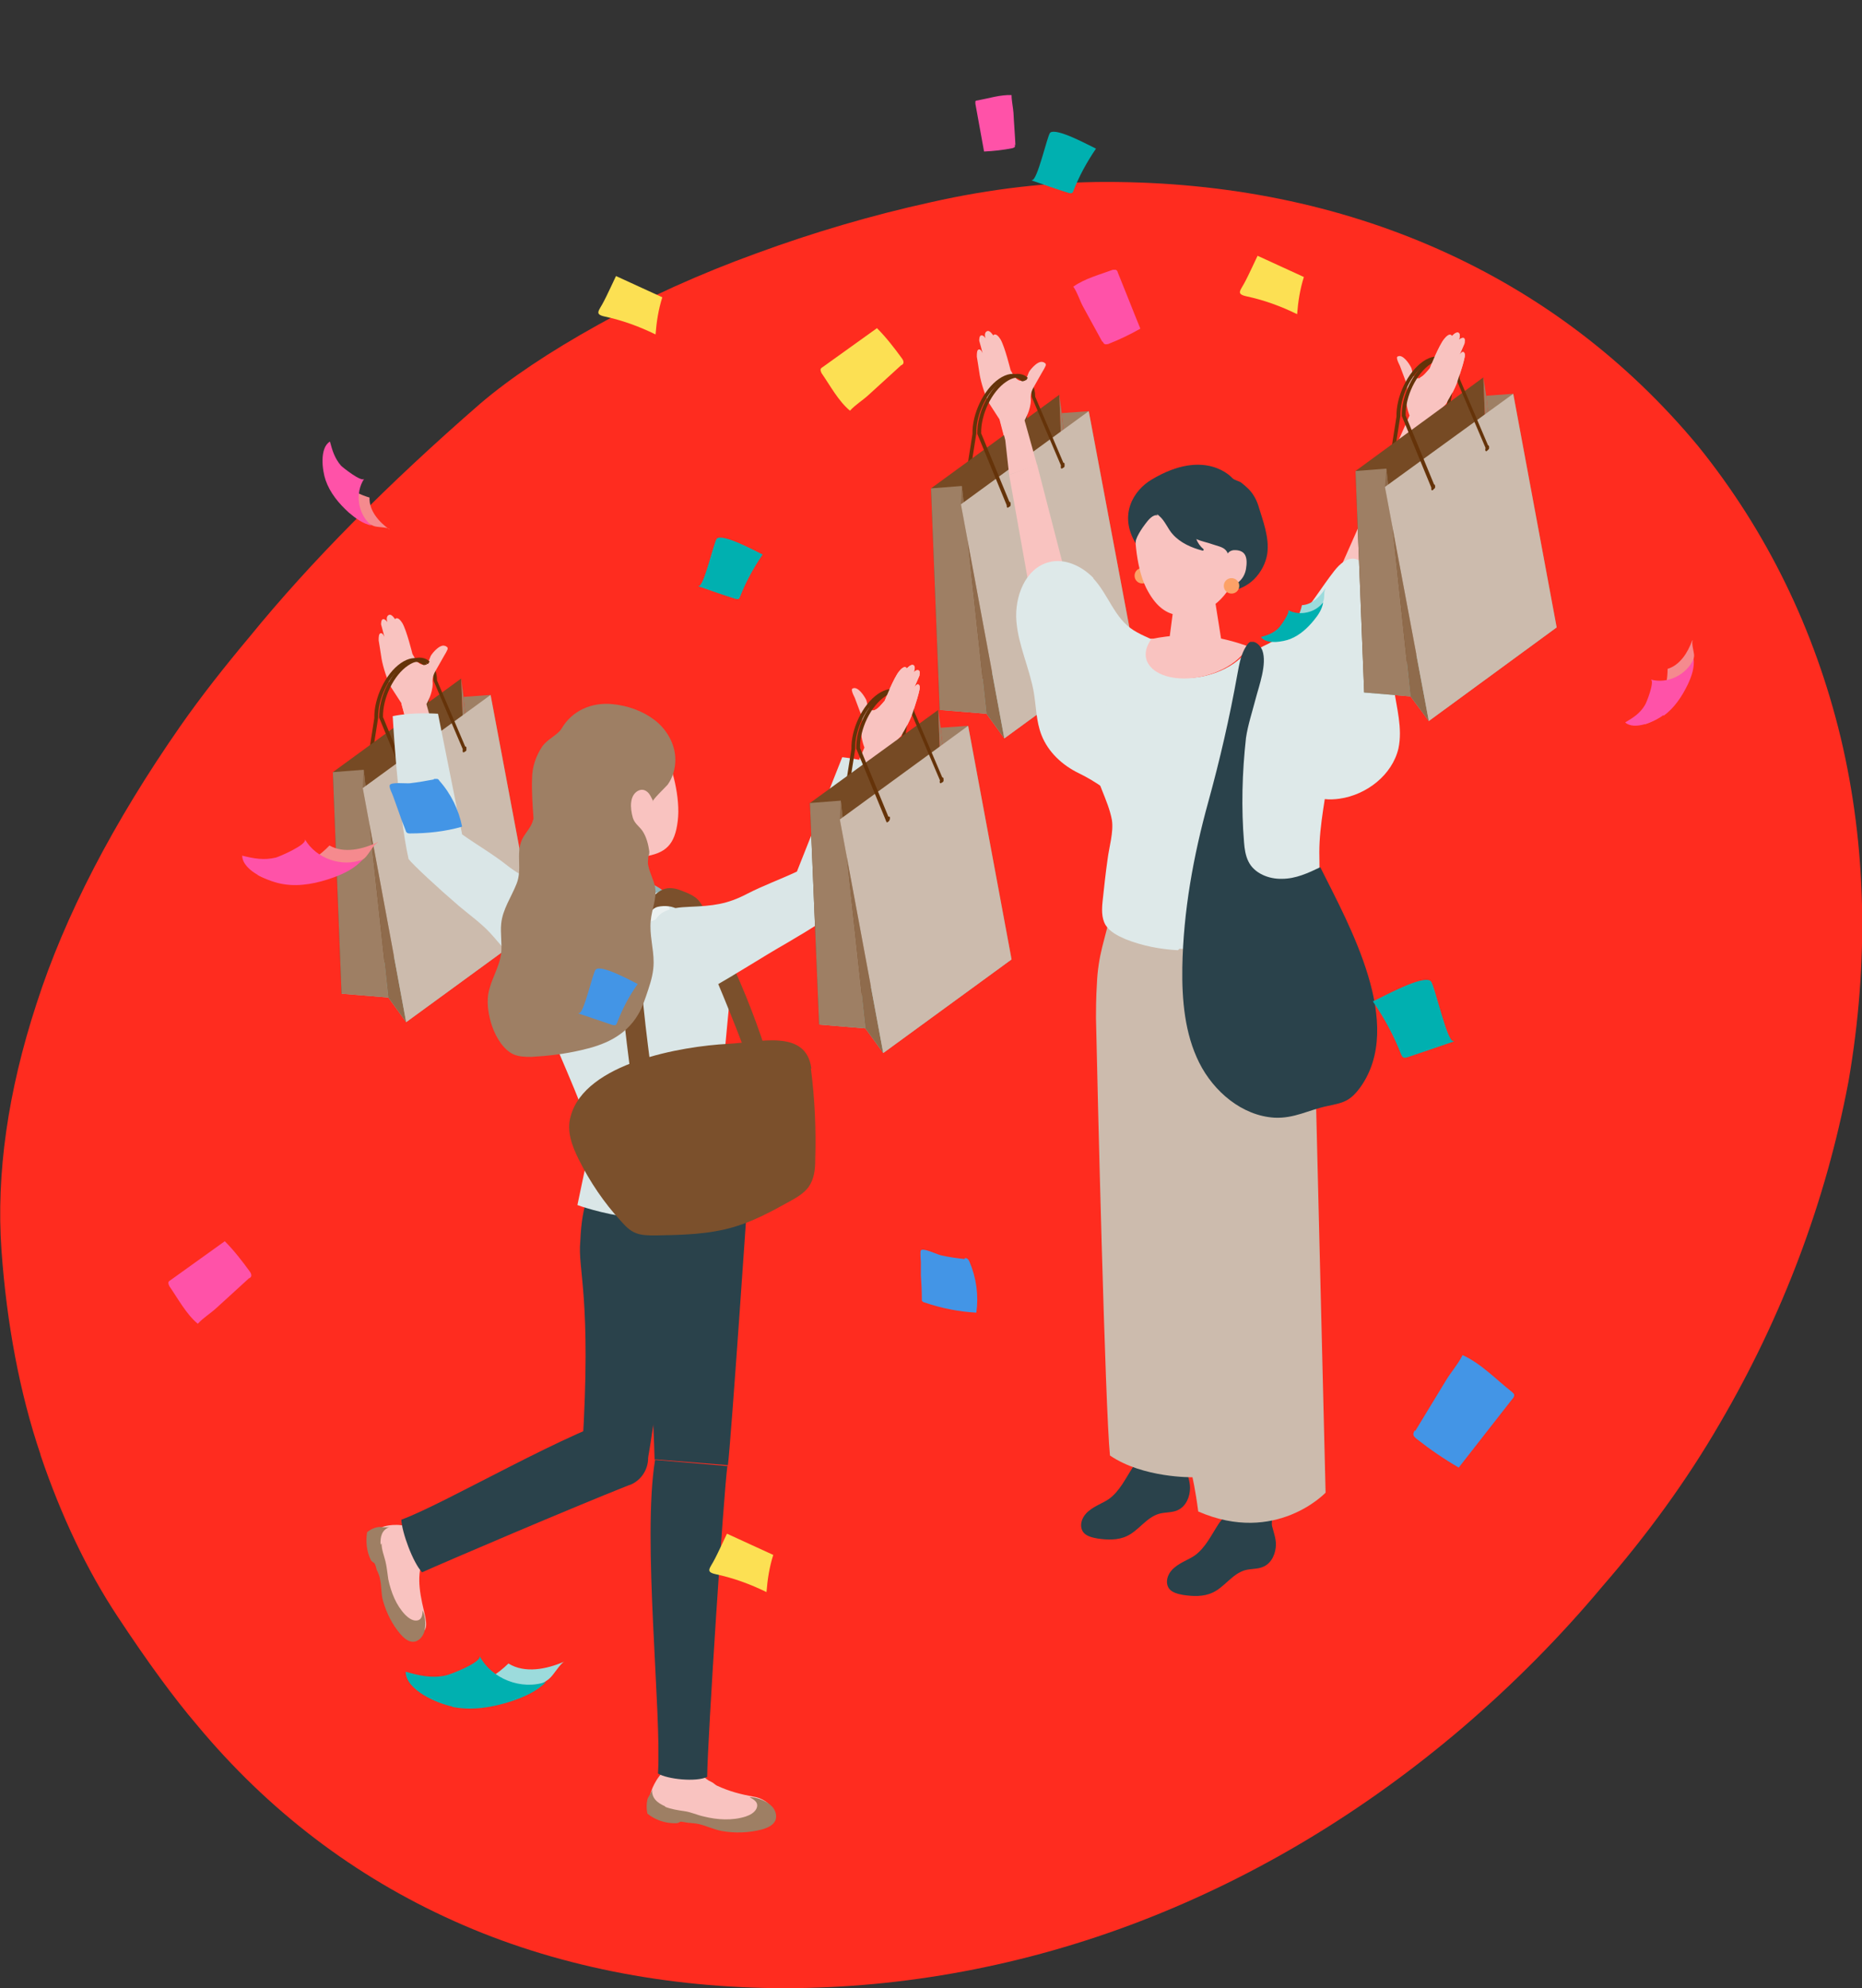 <?xml version="1.0" encoding="UTF-8"?>
<svg id="_レイヤー_1" data-name="レイヤー 1" xmlns="http://www.w3.org/2000/svg" viewBox="0 0 386 412">
  <rect x="0" y="0" width="386" height="412" fill="#333333" stroke="none"/>
  <defs>
    <style>
      .cls-1 {
        fill: none;
      }

      .cls-1, .cls-2, .cls-3, .cls-4, .cls-5, .cls-6, .cls-7, .cls-8, .cls-9, .cls-10, .cls-11, .cls-12, .cls-13, .cls-14, .cls-15, .cls-16, .cls-17, .cls-18, .cls-19, .cls-20, .cls-21, .cls-22, .cls-23 {
        stroke-width: 0px;
      }

      .cls-2 {
        fill: #f58a8e;
      }

      .cls-3 {
        fill: #f9c3c0;
      }

      .cls-4 {
        fill: #764a24;
      }

      .cls-5 {
        fill: #7b502c;
      }

      .cls-6 {
        fill: #653309;
      }

      .cls-7 {
        fill: #2a424b;
      }

      .cls-8 {
        fill: #4395e6;
      }

      .cls-9 {
        fill: #167769;
      }

      .cls-10 {
        fill: #ccbbad;
      }

      .cls-11 {
        fill: #dae6e7;
      }

      .cls-12 {
        fill: #dee9e9;
      }

      .cls-13 {
        fill: #9cdbdc;
      }

      .cls-14 {
        fill: #9e7f64;
      }

      .cls-15 {
        fill: #8cbcb5;
      }

      .cls-16 {
        fill: #8f6b4c;
      }

      .cls-17 {
        fill: #fce053;
      }

      .cls-18 {
        fill: #91b1b3;
      }

      .cls-19 {
        fill: #ff2c1f;
      }

      .cls-20 {
        fill: #fca167;
      }

      .cls-21 {
        fill: #ebf1f1;
      }

      .cls-22 {
        fill: #ff52a8;
      }

      .cls-23 {
        fill: #00b0b0;
      }
    </style>
  </defs>
  <rect class="cls-1" width="386" height="412"/>
  <path class="cls-19" d="m8.4,301.5c4.3,12.7,9.7,24,16,33.5,6.2,9.4,11.7,16.9,16.4,22.4,14.7,17.7,32.6,31.4,53.4,40.7,41.2,18.5,94.2,18.5,142.2,0,23.9-9.2,46.4-22.7,66.9-40.2,10.6-9.1,20.2-18.8,28.9-29.2,9.2-10.6,17.4-21.8,24.3-33.7,13-22.2,22-46,26.7-70.9,4.3-24.9,3.7-48.9-1.6-71.2-5.4-22.4-15.3-42.8-29.6-60.5-14.7-17.7-32.8-31.4-53.7-40.7-20.9-9.3-44.1-14-69-14-11.7,0-23.9,1.4-36.3,4.2-12.3,2.7-24.5,6.3-36.2,10.6-11.6,4.2-22.7,9.2-32.8,14.8-10.1,5.6-18.3,11.1-24.4,16.3h0c-19.1,16.6-35.2,32.8-47.9,48.4-5.2,6.2-10,12.3-14.2,18.3-14.1,20.2-24.1,39.6-29.9,57.6C1.6,226.2-.8,243.3.3,259c1.1,15.4,3.8,29.7,8.1,42.4Z"/>
  <g>
    <g>
      <path class="cls-3" d="m208.3,91.1l-1.1-4.2-2.2-3.4c-.8-1.6-1.6-4.1-1.9-5.8-.3-1.9-.5-3.3-.6-3.8,0-.7,0-1.5.5-1.5.4,0,.7.8.7.8,0,0-.6-2.3-.7-2.6,0-.3,0-1,.4-1.1.5-.1.9.6.9.6-.3-.9,0-1.4.4-1.5.5-.2,1.2.9,1.2.9,0,0,.5-.8,1.5.8.9,1.5,2.1,6.4,2.1,6.4.5.9,1,1.8,1.7,2.1.4.2,1,.1,1.4-.2.2-.2.6-1.2.7-1.5.4-.7,2.2-2.8,3.2-1.9,0,0,.1.1.1.2,0,0,0,.2,0,.2-.2.5-.5,1-.8,1.5-.6,1-1.1,2-1.7,3,0,0,0,0,0,0-.5.8-.7,1.7-.6,2.6,0,2.2-1.3,4.3-1.3,4.3l2.6,9.3-6.6.9v-6.1Z"/>
      <g>
        <g>
          <path class="cls-6" d="m200.4,101c.2,0,.3-.2.3-.4l1.7-10.8c-.1-3.9,2.2-8.7,5.2-10.7,1.3-.9,2.6-1.1,3.5-.6,1.1.5,1.7,1.9,1.8,3.8,0,0,0,0,0,0l-1.7,10.3c0,.2.2.3.4.3.2,0,.3-.2.3-.4l1.7-10.3c0-2.1-.9-3.7-2.2-4.4-1.2-.6-2.7-.4-4.3.7-3.2,2.2-5.6,7.3-5.5,11.4,0,0,0,0,0,0l-1.7,10.8c0,.2.2.3.4.3Z"/>
          <path class="cls-9" d="m211.5,92.1c-.2.1-.4.5-.4.8,0,.3.2.4.4.2.2-.1.4-.5.4-.8,0-.3-.2-.4-.4-.2Z"/>
          <path class="cls-9" d="m200.3,100.2c-.2.1-.4.5-.4.8,0,.3.2.4.4.2.2-.1.4-.5.4-.8,0-.3-.2-.4-.4-.2Z"/>
        </g>
        <polygon class="cls-15" points="234.8 133.6 208.2 153 204.5 147.9 225.1 132.8 234.8 133.6"/>
        <polygon class="cls-15" points="225.1 132.8 204.5 147.9 194.8 147.1 221.4 127.7 225.1 132.8"/>
        <polygon class="cls-4" points="193 101.2 219.6 81.8 221.4 127.7 194.8 147.1 193 101.2"/>
        <polygon class="cls-14" points="199.4 100.7 193 101.2 194.8 147.1 204.5 147.9 199.4 100.7"/>
        <polygon class="cls-16" points="199.2 104.5 199.4 100.7 204.5 147.9 208.2 153 199.2 104.5"/>
        <polygon class="cls-14" points="220.1 85.6 219.6 81.8 221.4 127.7 225.1 132.8 220.1 85.6"/>
        <polygon class="cls-14" points="225.7 85.2 220.1 85.6 225.1 132.8 234.8 133.6 225.7 85.2"/>
        <polygon class="cls-10" points="199.2 104.5 225.7 85.2 234.8 133.6 208.2 153 199.2 104.5"/>
        <g>
          <path class="cls-6" d="m209.2,105c.2,0,.3-.2.3-.4l-6.1-14.8c-.1-3.9,2.2-8.7,5.2-10.7,1.3-.9,2.6-1.1,3.5-.6,1.1.5,1.7,1.9,1.8,3.8,0,0,0,0,0,0l6.1,14.3c0,.2.2.3.4.3.2,0,.3-.2.3-.4l-6.1-14.3c0-2.1-.9-3.7-2.2-4.4-1.2-.6-2.7-.4-4.3.7-3.2,2.2-5.6,7.3-5.5,11.4,0,0,0,0,0,0l6.1,14.8c0,.2.2.3.4.3Z"/>
          <path class="cls-6" d="m220.3,96c-.2.1-.4.5-.4.8,0,.3.2.4.4.2.2-.1.4-.5.4-.8,0-.3-.2-.4-.4-.2Z"/>
          <path class="cls-6" d="m209.1,104.1c-.2.1-.4.5-.4.8,0,.3.2.4.4.2.2-.1.4-.5.4-.8,0-.3-.2-.4-.4-.2Z"/>
        </g>
      </g>
      <path class="cls-3" d="m211.4,78.9c.4.2,1,.1,1.4-.2.2-.2.6-1.2.7-1.5.4-.7,2.2-2.8,3.2-1.9,0,0,.1.1.1.2,0,0,0,.2,0,.2-.2.5-.5,1-.8,1.5-.6,1-1.1,2-1.7,3,0,0,0,0,0,0-.5.8-.7,1.7-.6,2.6,0,2.2-1.3,4.3-1.3,4.3l2.6,9.3-5.8,2-.8-7.2-1.1-4.2,4.2-8.1Z"/>
      <g>
        <g>
          <polygon class="cls-3" points="215 96.3 225.6 137.3 216.7 140.4 209.2 98.4 215 96.3"/>
          <path class="cls-12" d="m226.7,119.8c-2.4-2.5-6-4.2-9.3-3.3-4.9,1.3-7.1,7.2-6.7,12.2.4,5,2.7,9.7,3.6,14.7.5,3,.5,6.1,1.6,8.9,1.4,3.6,4.4,6.3,7.7,7.9,3.7,1.8,7,4.2,10,7.1,4.6-9.6,7.7-19.9,9.4-30.4.1-.8.2-1.6-.2-2.2-.3-.5-.9-.8-1.5-1.1-2.1-1-4.4-1.8-6.3-3-4-2.5-5.2-7.4-8.4-10.8Z"/>
          <path class="cls-20" d="m235.2,119.3c0,.9.7,1.6,1.6,1.6s1.6-.7,1.6-1.6-.7-1.6-1.6-1.6-1.6.7-1.6,1.6Z"/>
          <path class="cls-3" d="m229.3,197.6s3.1,48.3,3.9,53c.8,4.8,4.4,46.8,4.5,53.5,1.6,1.3,4.7,1.6,6.5.2-.7-14.2,5.1-41.1,2.5-54.5.3-4,2.3-24.8,1.9-32.6-.1-9.1-6.1-16.2-6.1-16.2l-6.9-6.3-6.3,2.9Z"/>
          <path class="cls-3" d="m243.8,303.2l.2.8c.4,1.5,1.4,2.9,1.3,4.5,0,1.9-1,3-2.6,3.6,0,0-2.4.2-3.1.5-1.3.6-4.6,3.2-4.6,3.2-1.6,1.3-4.5,1.9-6.4,1.4-1.8-.5-2-.6-2.7-1.9-.9-1.6,1.9-2.8,3.3-3.5,1.3-.7,5.2-3.7,5.2-3.7.8-.8,1.5-1.7,2.1-2.8l1.2-2.3,6,.2Z"/>
          <path class="cls-7" d="m243.5,302.1c0,.2,0,.3-.2.4-.3.3-1.1.4-1.5.4-1,.2-2,.1-3-.2-.5-.2-1.1-.4-1.6-.4-1,0-1.8.9-2.4,1.8-1.5,2.3-2.7,4.9-4.9,6.5-1.3.9-2.9,1.4-4.2,2.5-1.3,1-2.1,2.9-1.2,4.3.6.9,1.9,1.2,3,1.4,2,.3,4.2.4,6.1-.5,2.4-1.1,4-3.8,6.6-4.6,1.3-.4,2.8-.2,4-.8,1.7-.8,2.5-2.8,2.5-4.6,0-1.3-.5-2.6-.8-3.8-.1-.5,0-.9,0-1.4,0-.6-.6-1-1-1.4-.2-.2-.5-.4-.7-.3-.2,0-.4.2-.5.4,0,.1-.1.2-.1.4Z"/>
          <path class="cls-3" d="m244.4,200.8s4.4,50,5.3,55.3c.9,5.3,5.1,51.3,5.4,58.7,2.1,1,4.7,1.2,6.5,0-.9-11.3,4.6-45,1.7-60,.7-12.6,6.1-55.7,6.1-55.7l-9-5-15.9,6.5Z"/>
          <path class="cls-3" d="m261.4,313.8l.3.7c.6,1.4,1.8,2.7,1.9,4.2.1,1.9-.4,3.6-2,4-.7.2-2.3,0-3,.2-1.5.6-4.8,4.1-4.8,4.1-1.5,1.4-3.9,2.3-6,2.1-1.9-.2-2.7-.4-3.6-1.6-1.1-1.5,1.7-2.9,3.1-3.7,1.3-.8,4.9-4.2,4.9-4.2.8-.9,1.4-1.9,1.8-3l1-2.3,6.4-.5Z"/>
          <path class="cls-7" d="m261.3,313.8c0,.2,0,.3-.2.4-.3.3-1.1.4-1.5.4-1,.2-2,.1-3-.2-.5-.2-1.1-.4-1.6-.4-1,0-1.8.9-2.4,1.8-1.5,2.3-2.7,4.9-4.9,6.5-1.3.9-2.9,1.4-4.2,2.5-1.3,1-2.1,2.9-1.2,4.3.6.9,1.9,1.2,3,1.4,2,.3,4.2.4,6.1-.5,2.4-1.1,4-3.8,6.6-4.6,1.3-.4,2.8-.2,4-.8,1.7-.8,2.5-2.8,2.5-4.6,0-1.3-.5-2.6-.8-3.8-.1-.5,0-.9,0-1.4,0-.6-.6-1-1-1.4-.2-.2-.5-.4-.7-.3-.2,0-.4.2-.5.4,0,.1-.1.2-.1.4Z"/>
          <path class="cls-10" d="m261.4,189c2.2,0,4.1,1.2,5.2,3.1h0c3.7,6.7,5.7,12.1,5.8,19.5l2.4,97.7s-10.3,10.9-26.4,3.9c-.6-4.6-1.2-7.1-1.2-7.1,0,0-10.2.2-17.1-4.5-1-9.8-2.6-76.5-2.9-90.7,0-.9,0-4.3.2-7.2.1-2.5.5-5.1,1.1-7.5l1.4-5.4c.4-1.5,1.8-2.6,3.4-2.6l28.1.7Z"/>
          <path class="cls-3" d="m247.8,122.4c2.7,0,4.1,1.5,4.2,2.8l1.4,8.8c-.1,1.5-2.7,2.8-5.8,2.8-3.1,0-5.5-1.2-5.4-2.7l1.2-9.2c0-1.3,1.6-2.4,4.3-2.5Z"/>
          <path class="cls-3" d="m247,99.1c8.1-.6,10.9,5.3,11.5,12.8-1.6,8.8-5.3,13.1-8.5,14.4-3.9,1.5-8.7,2.9-12.4-4.5-2.2-4.4-2.7-12.3-2-15.4.7-2.7,3.3-6.7,11.4-7.3Z"/>
          <path class="cls-7" d="m239.8,106.6c.2,0,.3.1.5.3,1.2,1,1.8,2.7,2.8,3.8,1.6,1.8,3.9,2.8,6.2,3.4.2,0,.3-.2.2-.3-.7-.6-1.2-1.3-1.5-2.1,1.1.5,2.3.7,3.4,1.1.8.3,2.1.5,2.7,1.2.6.6.8,2,1,2.8.2,1,.3,2,.2,3,0,.3-.3,2.6-.6,2.7,2-.2,3.9-1.1,5.3-2.5,1.4-1.4,2.4-3.3,2.7-5.2.5-3.4-.9-6.9-1.9-10.2-.4-1.2-1.1-2.4-2-3.3-.5-.5-1-.9-1.5-1.3-.4-.3-1.4-.5-1.8-.9,0,0-5.5-6.5-16.8.3-3.7,2.2-6.9,7.3-3.2,13.3-.5-.8,1.5-3.6,1.9-4.1.6-.8,1.6-2.1,2.6-1.8Z"/>
          <path class="cls-3" d="m253.9,116.6s0-2.8,2.3-2.6c2,.1,2.5,1.5,2.1,3.9-.4,2.3-2.2,3.5-3.6,3.5-1.4,0-.9-4.8-.9-4.8Z"/>
          <path class="cls-12" d="m244.2,196.9c-3.7-.2-7.4-.9-10.9-2.3-1.6-.7-3.2-1.5-4.1-2.9-.9-1.5-.8-3.4-.6-5.2.3-2.8.6-5.6,1-8.4.3-2.5,1.3-5.7.9-8.2-.8-4.3-3.4-8-3.8-12.4-.2-2.3,2.6-10.8,2.6-10.8,0-2.7,0-11.5,2.3-12.3,2.7-.9,5.1-1.6,7.4-2.1-.3.5-.6.9-.8,1.4-1.6,3.8,1.8,6.8,7.6,6.8s11.6-3,13.3-6.7c2,.7,3.9,1.4,5.9,2.1,3.7,1.3,6.4,2.6,8.3,6,5.8,10.8.2,23.2.2,34.7,0,2.4.2,4.8-.3,7.1-.4,2.2-1.5,3.5-2.9,5.1-.8,1-1.3,2.4-2.4,3.3-2.3,2-6.1,2.5-9,3.1-4.7,1-9.6,1.7-14.4,1.4Z"/>
          <path class="cls-3" d="m245.5,140.6c-5.8,0-9.2-3.1-7.6-6.8.2-.5.5-1,.8-1.4,8.6-1.7,14.5-.4,20,1.5-1.7,3.7-7.6,6.7-13.3,6.7Z"/>
          <path class="cls-20" d="m253.7,121.4c0,.9.7,1.6,1.6,1.6s1.6-.7,1.6-1.6-.7-1.6-1.6-1.6-1.6.7-1.6,1.6Z"/>
          <polygon class="cls-3" points="288.8 93 275.6 122.8 283.5 130.4 293.2 96.5 294.2 92.8 288.8 93"/>
          <path class="cls-12" d="m269.4,128c2.6-3,4.7-6.5,7.2-9.7,1.1-1.4,2.6-2.8,4.3-2.5.8.2,1.5.7,2.1,1.3,3.1,3.1,4.5,7.6,5,12,.5,4.4.3,8.8.9,13.2.6,4.3,1.9,8.6,1,12.8-1.3,5.5-6.6,9.6-12.2,10.4-2.1.3-4.3.2-6.1-.9-2.2-1.4-3.2-3.9-4-6.3-2.4-6.6-4.8-13.2-7.2-19.8-1.2-3.4-.4-3.7,2.5-5.1,2.3-1.2,5.1-3.1,6.5-5.3Z"/>
          <path class="cls-7" d="m257.9,174.6c.1,1.3.3,2.7.9,3.9,1.2,2.5,4.3,3.7,7,3.6,2.8,0,5.4-1.2,7.9-2.4,6.1,12.2,17.6,32.6,8.3,45.6-2.2,3-3.6,3.2-6.9,3.9-3.8.8-6.8,2.6-10.9,2.4-6.7-.4-12.6-5.4-15.6-11.4-3-6-3.6-13-3.5-19.7.2-11.7,2.3-23.2,5.4-34.4,2.4-8.7,4.4-17.4,6-26.3.4-2.1.7-4.2,1.9-6,.2-.3.5-.7.8-.8.2,0,.4,0,.7,0,.8.2,1.5,1,1.8,1.8,1,2.8-.7,7.3-1.4,10-.7,2.7-1.6,5.4-2,8.1-.8,7.2-1,14.5-.4,21.7Z"/>
        </g>
        <path class="cls-3" d="m295.3,90.8l1.7-4,2.7-3c1-1.5,2.2-3.8,2.7-5.5.6-1.8,1-3.2,1.1-3.7.2-.7.3-1.5-.2-1.6-.4,0-.8.7-.8.7,0,0,1-2.2,1.1-2.5,0-.3.2-1-.2-1.1s-1,.4-1,.4c.4-.9.2-1.4-.1-1.5-.5-.2-1.3.7-1.3.7,0,0-.4-.9-1.6.6-1.1,1.3-3,6.1-3,6.1-.7.8-1.3,1.6-2,1.9-.5.2-1,0-1.3-.4-.2-.2-.4-1.3-.5-1.6-.3-.7-1.8-3.1-2.9-2.4,0,0-.1,0-.1.2,0,0,0,.2,0,.2.1.5.4,1.1.6,1.5.4,1.1.8,2.1,1.2,3.2,0,0,0,0,0,0,.4.8.4,1.7.2,2.6-.4,2.1.6,4.5.6,4.5l-3.9,8.8,6.4,1.8.9-6Z"/>
        <g>
          <g>
            <path class="cls-6" d="m288.3,97.4c.2,0,.3-.2.3-.4l1.7-10.8c-.1-3.9,2.2-8.7,5.2-10.7,1.3-.9,2.6-1.1,3.5-.6,1.1.5,1.7,1.9,1.8,3.8,0,0,0,0,0,0l-1.7,10.3c0,.2.2.3.4.3s.3-.2.3-.4l1.7-10.3c0-2.1-.9-3.7-2.2-4.4-1.2-.6-2.7-.4-4.3.7-3.2,2.2-5.6,7.3-5.5,11.4,0,0,0,0,0,0l-1.7,10.8c0,.2.2.3.4.3Z"/>
            <path class="cls-9" d="m299.5,88.5c-.2.1-.4.5-.4.8,0,.3.2.4.4.2s.4-.5.4-.8c0-.3-.2-.4-.4-.2Z"/>
            <path class="cls-9" d="m288.3,96.6c-.2.1-.4.5-.4.8,0,.3.2.4.4.2s.4-.5.4-.8c0-.3-.2-.4-.4-.2Z"/>
          </g>
          <polygon class="cls-15" points="322.7 130 296.2 149.4 292.4 144.3 313.1 129.2 322.7 130"/>
          <polygon class="cls-15" points="313.1 129.2 292.4 144.3 282.8 143.5 309.4 124.1 313.1 129.2"/>
          <polygon class="cls-4" points="281 97.6 307.5 78.2 309.4 124.1 282.8 143.5 281 97.6"/>
          <polygon class="cls-14" points="287.4 97.1 281 97.6 282.8 143.5 292.4 144.3 287.4 97.1"/>
          <polygon class="cls-16" points="287.1 100.9 287.4 97.1 292.4 144.3 296.2 149.4 287.1 100.9"/>
          <polygon class="cls-14" points="308.1 82 307.5 78.2 309.4 124.1 313.1 129.2 308.1 82"/>
          <polygon class="cls-14" points="313.7 81.6 308.1 82 313.1 129.2 322.7 130 313.7 81.6"/>
          <polygon class="cls-10" points="287.1 100.9 313.7 81.6 322.7 130 296.2 149.4 287.1 100.9"/>
          <g>
            <path class="cls-6" d="m297.2,101.3c.2,0,.3-.2.3-.4l-6.1-14.8c-.1-3.9,2.2-8.7,5.2-10.7,1.3-.9,2.6-1.1,3.5-.6,1.1.5,1.7,1.9,1.8,3.8,0,0,0,0,0,0l6.1,14.3c0,.2.2.3.4.3s.3-.2.3-.4l-6.1-14.3c0-2.1-.9-3.7-2.2-4.4-1.2-.6-2.7-.4-4.3.7-3.2,2.2-5.6,7.3-5.5,11.4,0,0,0,0,0,0l6.1,14.8c0,.2.2.3.4.3Z"/>
            <path class="cls-6" d="m308.3,92.4c-.2.1-.4.5-.4.8,0,.3.2.4.4.2s.4-.5.4-.8c0-.3-.2-.4-.4-.2Z"/>
            <path class="cls-6" d="m297.1,100.5c-.2.1-.4.5-.4.8,0,.3.2.4.4.2s.4-.5.4-.8c0-.3-.2-.4-.4-.2Z"/>
          </g>
        </g>
        <path class="cls-3" d="m296.5,85.3l3.2-1.6c1-1.5,2.2-3.8,2.7-5.5.6-1.8,1-3.2,1.1-3.7.2-.7.3-1.5-.2-1.6-.4,0-.8.7-.8.7,0,0,1-2.2,1.1-2.5,0-.3.2-1-.2-1.1s-1,.4-1,.4c.4-.9.2-1.4-.1-1.5-.5-.2-1.3.7-1.3.7,0,0-.4-.9-1.6.6-1.1,1.3-3,6.1-3,6.1-.7.8-1.3,1.6-2,1.9l2.5,7.2Z"/>
      </g>
    </g>
    <g>
      <path class="cls-3" d="m84.3,149.9l-1.1-4.2-2.2-3.4c-.8-1.6-1.6-4.1-1.9-5.8-.3-1.9-.5-3.3-.6-3.8,0-.7,0-1.5.5-1.5.4,0,.7.8.7.8,0,0-.6-2.3-.7-2.6,0-.3,0-1,.4-1.1s.9.6.9.6c-.3-.9,0-1.4.4-1.5.5-.2,1.2.9,1.2.9,0,0,.5-.8,1.5.8.9,1.5,2.1,6.4,2.1,6.4.5.9,1,1.8,1.7,2.1.4.2,1,.1,1.4-.2.2-.2.6-1.2.7-1.5.4-.7,2.2-2.8,3.2-1.9,0,0,.1.1.1.2,0,0,0,.2,0,.2-.2.5-.5,1-.8,1.5-.6,1-1.1,2-1.7,3,0,0,0,0,0,0-.5.8-.7,1.7-.6,2.6,0,2.2-1.3,4.3-1.3,4.3l2.6,9.3-6.6.9v-6.1Z"/>
      <g>
        <g>
          <path class="cls-6" d="m76.4,159.9c.2,0,.3-.2.3-.4l1.7-10.8c-.1-3.9,2.2-8.7,5.2-10.7,1.3-.9,2.6-1.1,3.5-.6,1.1.5,1.7,1.9,1.8,3.8,0,0,0,0,0,0l-1.7,10.3c0,.2.2.3.4.3.2,0,.3-.2.3-.4l1.7-10.3c0-2.1-.9-3.7-2.2-4.4-1.2-.6-2.7-.4-4.3.7-3.2,2.2-5.6,7.3-5.5,11.4,0,0,0,0,0,0l-1.7,10.8c0,.2.2.3.4.3Z"/>
          <path class="cls-9" d="m87.5,150.9c-.2.1-.4.5-.4.8,0,.3.2.4.4.2s.4-.5.4-.8c0-.3-.2-.4-.4-.2Z"/>
          <path class="cls-9" d="m76.3,159c-.2.1-.4.5-.4.8,0,.3.2.4.4.2.2-.1.4-.5.4-.8,0-.3-.2-.4-.4-.2Z"/>
        </g>
        <polygon class="cls-15" points="110.8 192.4 84.2 211.8 80.5 206.7 101.1 191.6 110.8 192.4"/>
        <polygon class="cls-15" points="101.1 191.6 80.5 206.7 70.8 205.9 97.4 186.5 101.1 191.6"/>
        <polygon class="cls-4" points="69 160 95.6 140.6 97.4 186.5 70.8 205.9 69 160"/>
        <polygon class="cls-14" points="75.4 159.5 69 160 70.8 205.9 80.5 206.7 75.4 159.5"/>
        <polygon class="cls-16" points="75.2 163.3 75.4 159.5 80.5 206.7 84.2 211.8 75.2 163.3"/>
        <polygon class="cls-14" points="96.1 144.4 95.6 140.6 97.4 186.5 101.1 191.6 96.1 144.4"/>
        <polygon class="cls-14" points="101.7 144 96.1 144.4 101.1 191.6 110.8 192.4 101.7 144"/>
        <polygon class="cls-10" points="75.2 163.3 101.7 144 110.8 192.4 84.2 211.8 75.2 163.3"/>
        <g>
          <path class="cls-6" d="m85.2,163.8c.2,0,.3-.2.3-.4l-6.1-14.8c-.1-3.9,2.2-8.7,5.2-10.7,1.3-.9,2.6-1.1,3.5-.6,1.1.5,1.7,1.9,1.8,3.8,0,0,0,0,0,0l6.1,14.3c0,.2.2.3.4.3.2,0,.3-.2.3-.4l-6.1-14.3c0-2.1-.9-3.7-2.2-4.4-1.2-.6-2.7-.4-4.3.7-3.2,2.2-5.6,7.3-5.5,11.4,0,0,0,0,0,0l6.1,14.8c0,.2.2.3.4.3Z"/>
          <path class="cls-6" d="m96.3,154.8c-.2.1-.4.5-.4.8,0,.3.2.4.4.2.2-.1.4-.5.4-.8,0-.3-.2-.4-.4-.2Z"/>
          <path class="cls-6" d="m85.1,162.9c-.2.1-.4.5-.4.8,0,.3.2.4.4.2s.4-.5.4-.8c0-.3-.2-.4-.4-.2Z"/>
        </g>
      </g>
      <path class="cls-3" d="m87.4,137.7c.4.2,1,.1,1.4-.2.2-.2.6-1.2.7-1.5.4-.7,2.2-2.8,3.2-1.9,0,0,.1.1.1.2,0,0,0,.2,0,.2-.2.5-.5,1-.8,1.5-.6,1-1.1,2-1.7,3,0,0,0,0,0,0-.5.8-.7,1.7-.6,2.6,0,2.2-1.3,4.3-1.3,4.3l2.6,9.3-6.6.9v-6.1s-1.2-4.2-1.2-4.2l4.2-8.1Z"/>
      <path class="cls-11" d="m81.4,148.3s1.1,20,3.3,29.7c.8,1.1,6.2,6.1,10.4,9.7,2.6,2.2,5,3.8,7.3,6.5,4,4.7,8,9.4,14.9,8.3,2.4-.4,7.3-2.1,6.8-5.2-.4-3.2,0-8.5-2.3-10.8-1.5-1.4-3.5-1.9-5.5-2.4-4.7-1.1-7.5-1.9-11.2-4.8-2.9-2.3-6.2-4.2-9.3-6.4l-5-25s-5.1-.4-9.4.5Z"/>
      <path class="cls-3" d="m85.4,316.6c-3-1.2-5.8-.3-5.8-.3,0,0-2.6.5-1.5,5.6.2,1.1.5,2.2,1.1,3.2.5.8,1,1.1,1.2,2,.3,1.4.3,2.8.6,4.1.3,1.3.7,2.6,1.4,3.7.2.3.4.6.7.9.8.9,2.7,3,4.1,2.7.6-.2,1-.8,1.1-1.4.1-.6,0-1.2-.1-1.9-.9-4-2.1-8.2-.5-12.1.3-.8.4-2,0-3.2-.4-1.7-1.4-3-2.4-3.3Z"/>
      <path class="cls-14" d="m79.1,319.8c0,1.3.5,2.5.8,3.7.3,1.2.4,2.5.6,3.8.6,2.7,1.6,5.3,3.5,7.3.6.6,1.4,1.2,2.2,1.2,1.3,0,1.4-1.2,1.4-2.1.6,1.3.7,2.9.4,4.3-.3,1.1-1.2,2.2-2.4,2.2-1,0-1.9-.8-2.6-1.6-1.7-2-2.9-4.4-3.6-6.9-.4-1.4-.3-3-.6-4.4-.1-.7-.4-1.4-.7-2-.1-.4-.3-1.3-.6-1.5-.1,0-.2-.1-.3-.2-.2-.1-.3-.3-.4-.5-.8-1.7-1-3.7-.7-5.6.7-.6,1.6-1,2.5-1.1.7,0,1.5.2,2.2,0-1.7.6-2,2.1-1.9,3.7Z"/>
      <path class="cls-3" d="m138.4,366.3c-2.7,2.1-3.5,5.2-3.5,5.2,0,0-.9,2.7,4.3,4.5,1.1.4,2.4.7,3.6.7,1,0,1.6-.3,2.5,0,1.4.5,2.8,1.2,4.2,1.7,1.3.5,2.8.7,4.2.7.4,0,.8,0,1.2-.1,4.4-.9,5.5-1.8,5.2-3.7-.2-1.7-2.4-2.8-3.8-3-2.8-.5-5.1-1.1-7.7-2.3-.4-.2-.7-.6-1.2-.8-.7-.3-1.3-.8-1.8-1.4-.6-.8-1.6-1.4-2.9-1.8-1.8-.6-3.5-.4-4.3.4Z"/>
      <path class="cls-7" d="m130.5,307.7c-11.9,4.7-38.1,15.9-43,18.1-1.9-2-4.2-8.3-4.3-10.9,9.5-3.5,35-18.7,48.1-22.2l2.7,7.4c1.1,3-.4,6.4-3.4,7.6Z"/>
      <path class="cls-7" d="m120.7,300.3c2-31.6-1-37.2-.4-43.1.3-8.1,2.3-10.7,2.3-10.7l5.1.4,13.6,6.4s-6,44.3-7,49l-13.6-2Z"/>
      <path class="cls-7" d="m150.8,303.7c-.8,5.8-4.1,56.3-4.2,64.5-2.3,1.1-8.2.5-10.2-.7.8-12.5-3.3-48.6-.6-65l15.1,1.3Z"/>
      <path class="cls-7" d="m135.7,302.5c-1-37.9-7.1-36.2-7.9-45.2-.7-7.7.5-9.2.5-9.2l11.1-4.7,15.5,5.9s-3.3,48.5-4,54.3l-15.1-1.2Z"/>
      <path class="cls-18" d="m120.8,184s9.5-4.8,16.6.5c.7,1.9,1.6,4.4,1.6,4.4,0,0-8.8,6.7-19.3,1.5.2-1.7,1.1-6.5,1.1-6.5Z"/>
      <path class="cls-11" d="m152,236.4c-.8-5.5-1.7-8.1-2-11.2-.3-3.5.8-12.9,1.1-16.4.4-5-4.8-11.9-5.5-17.6-5.3-4.6-20.2-8.5-29.8-5-17,4.8,2.8,33.2,6.8,49.7l-2.9,13.8s19,7.2,35-.3c-.3-2.5-2.6-13-2.6-13Z"/>
      <path class="cls-3" d="m137.8,155.8c-1.4-2.4-4.9-5.5-13.2-3.9-8.2,1.6-9.3,7.9-8.1,15.1.7,4.1,2.8,7.4,5.6,9.3.8.5,1.2,1.5,1.1,2.5-.4,2.6-1,7.3-1,7.3.2,1.5,3.1,2.6,6.5,2.5,3.4,0,6-1.4,5.8-2.9l-1-8.2c4.5-.7,6.4-2.4,7-7.4.6-4.8-1.2-11.5-2.8-14.3Z"/>
      <path class="cls-21" d="m120.8,184s4.8,5.3,16.6.5l1.6,4.4s-10.2,7.1-19.1.6c.2-2.1,1-5.5,1-5.5Z"/>
      <path class="cls-14" d="m137.9,374.4c1.3.5,2.6.7,4,.9,1.4.2,2.6.8,4,1.1,2.8.7,5.9.9,8.7,0,.9-.3,1.8-.8,2.2-1.6.6-1.3-.5-1.9-1.4-2.4,1.5,0,3.2.7,4.3,1.6,1,.8,1.5,2.2,1,3.3-.5,1-1.7,1.5-2.8,1.8-2.7.7-5.6.8-8.3.3-1.6-.3-3-1-4.6-1.4-.8-.2-1.5-.2-2.3-.3-.4,0-1.4-.3-1.7-.2-.1,0-.2.2-.4.2-.2.1-.4.1-.7.1-2.1,0-4.1-.7-5.7-2-.2-1-.2-2,0-2.9.2-.7.9-1.4,1-2.2-.2,1.9,1.1,2.9,2.7,3.6Z"/>
      <path class="cls-5" d="m168.1,221.4c.8,6.2,1.1,12.6.9,18.9,0,2-.2,4-1.4,5.7-1,1.3-2.5,2.2-4,3-3.6,2-7.3,4-11.3,5.2-5.3,1.6-10.9,1.7-16.4,1.8-1.4,0-2.9,0-4.1-.5-1.3-.5-2.2-1.5-3.1-2.5-3.5-3.8-6.4-8.1-8.7-12.7-1.4-2.8-2.6-5.9-1.7-9,3-11.1,23.1-14.5,32.6-15,6.4-.3,16.2-3.2,17.3,5.1Z"/>
      <path class="cls-5" d="m156.1,223.8s4.1-1.4,4.1-1.4c-2.1-7.2-4.7-14.3-7.8-21.2-1.5-3.3-3.2-6.6-4.9-9.9-.8-1.4-1.5-3.2-2.5-4.5-.8-1.1-2.3-1.7-3.6-2.2-2.7-1.1-4.4-.6-6.3,1.5-3.5,3.8-6,7.7-6.4,11.9-.6,6,1.8,22.1,2.5,28.3l4.3-.2c-.6-5.7-3-21.3-2.5-26.9.3-2.8,0-5.8,1-8.5.5-1.3,1.1-2.5,2.4-2.8,1.3-.3,3.2-.2,4.3.7,1,.8,1.7,2.5,2.3,3.7,1.8,3.3,3.6,6.6,5.2,10,.8,1.7,8.8,21.1,8,21.4Z"/>
      <path class="cls-3" d="m182.3,159.6l1.7-4,2.7-3c1-1.5,2.2-3.8,2.7-5.5.6-1.8,1-3.2,1.1-3.7.2-.7.3-1.5-.2-1.6-.4,0-.8.7-.8.7,0,0,1-2.2,1.1-2.5,0-.3.2-1-.2-1.1-.4-.2-1,.4-1,.4.4-.9.2-1.4-.1-1.5-.5-.2-1.3.7-1.3.7,0,0-.4-.9-1.6.6-1.1,1.3-3,6.1-3,6.1-.7.8-1.3,1.6-2,1.9-.5.2-1,0-1.3-.4-.2-.2-.4-1.3-.5-1.6-.3-.7-1.8-3.1-2.9-2.4,0,0-.1,0-.1.2,0,0,0,.2,0,.2.1.5.4,1.1.6,1.5.4,1.1.8,2.1,1.2,3.2,0,0,0,0,0,0,.4.8.4,1.7.2,2.6-.4,2.1.6,4.5.6,4.5l-3.9,8.8,6.4,1.8.9-6Z"/>
      <path class="cls-11" d="m183.9,159s-4.7,19.5-8.6,28.6c-1,1-7.2,4.9-12,7.7-5.6,3.2-10.9,6.7-16.5,9.8-.4.2-.8.5-1.3.5-.4,0-.7-.1-1.1-.3-2.9-1.2-3.8-1.9-6.9-1.9-4,0-5.3-1.7-4.5-4,1-3,1.5-8.4,4.2-10.2,1.7-1.1,3.8-1.2,5.8-1.3,4.8-.2,7.7-.5,11.9-2.7,3.3-1.7,6.9-3,10.3-4.6l9.4-23.7s5,.5,9.1,2.1Z"/>
      <path class="cls-14" d="m101.2,206.1c.5-3.1,2.3-5.5,2.7-8.6.2-2-.2-4.1,0-6.1.3-3,2.1-5.5,3.2-8.3,1.2-3-.2-6.2,1.1-9.1.6-1.3,1.7-2.3,2.2-3.7,0-.2.2-.5.2-.7-.2-2.8-.4-5.5-.3-8.3,0-2.3.8-4.7,2.1-6.6,1-1.5,3.2-2.4,4-3.7,2.2-3.8,6.3-5.5,10.5-5.1,3.2.3,6.3,1.4,8.8,3.3s4.3,5,4.3,8.2c0,1.8-.5,3.7-1.6,5.2-.3.4-3.5,3.4-3,3.5,0,0,0,0,0,0,0-.1-.2-.5-.2-.5-.2-.4-.4-.8-.7-1.2-.6-.7-1.4-1-2.3-.5-1.7,1-1.6,3.5-1,5.6.4,1.2,1.3,1.7,2,2.7.8,1.2,1.2,2.8,1.4,4.2,0,.4,0,.7-.2,1,0,.7-.2,1.3,0,2,.3,1.5,1.1,2.9,1.4,4.4.4,2.4-.7,4.6-.9,7-.3,2.8.6,5.7.6,8.6,0,2-.5,3.8-1.1,5.6-.6,1.8-1.2,3.7-2.1,5.2-2.7,4.6-7.3,6.4-11.8,7.4-3.4.8-6.8,1.2-10.3,1.4-1.2,0-2.5,0-3.7-.5-2-.9-3.6-3.3-4.5-5.9-.7-2.1-1.1-4.4-.8-6.5Z"/>
      <g>
        <g>
          <path class="cls-6" d="m175.3,166.3c.2,0,.3-.2.3-.4l1.7-10.8c-.1-3.9,2.2-8.7,5.2-10.7,1.3-.9,2.6-1.1,3.5-.6,1.1.5,1.7,1.9,1.8,3.8,0,0,0,0,0,0l-1.7,10.3c0,.2.2.3.4.3.2,0,.3-.2.3-.4l1.7-10.3c0-2.1-.9-3.7-2.2-4.4-1.2-.6-2.7-.4-4.3.7-3.2,2.2-5.6,7.3-5.5,11.4,0,0,0,0,0,0l-1.7,10.8c0,.2.2.3.4.3Z"/>
          <path class="cls-9" d="m186.4,157.3c-.2.1-.4.5-.4.8,0,.3.2.4.4.2s.4-.5.4-.8c0-.3-.2-.4-.4-.2Z"/>
          <path class="cls-9" d="m175.2,165.4c-.2.1-.4.5-.4.8,0,.3.2.4.4.2.2-.1.4-.5.4-.8,0-.3-.2-.4-.4-.2Z"/>
        </g>
        <polygon class="cls-15" points="209.7 198.8 183.1 218.2 179.4 213.1 200.1 198 209.7 198.8"/>
        <polygon class="cls-15" points="200.1 198 179.4 213.1 169.8 212.3 196.3 192.9 200.1 198"/>
        <polygon class="cls-4" points="167.9 166.4 194.5 147.1 196.3 192.9 169.8 212.3 167.9 166.4"/>
        <polygon class="cls-14" points="174.3 165.9 167.9 166.4 169.8 212.3 179.4 213.1 174.3 165.9"/>
        <polygon class="cls-16" points="174.1 169.8 174.3 165.9 179.4 213.1 183.1 218.2 174.1 169.8"/>
        <polygon class="cls-14" points="195 150.8 194.5 147.1 196.3 192.9 200.1 198 195 150.8"/>
        <polygon class="cls-14" points="200.7 150.4 195 150.8 200.1 198 209.7 198.8 200.7 150.4"/>
        <polygon class="cls-10" points="174.1 169.8 200.7 150.4 209.7 198.8 183.1 218.2 174.1 169.8"/>
        <g>
          <path class="cls-6" d="m184.1,170.2c.2,0,.3-.2.3-.4l-6.1-14.8c-.1-3.9,2.2-8.7,5.2-10.7,1.3-.9,2.6-1.1,3.5-.6,1.1.5,1.7,1.9,1.8,3.8,0,0,0,0,0,0l6.1,14.3c0,.2.2.3.4.3.2,0,.3-.2.3-.4l-6.1-14.3c0-2.1-.9-3.7-2.2-4.4-1.2-.6-2.7-.4-4.3.7-3.2,2.2-5.6,7.3-5.5,11.4,0,0,0,0,0,0l6.1,14.8c0,.2.2.3.4.3Z"/>
          <path class="cls-6" d="m195.2,161.2c-.2.1-.4.5-.4.8,0,.3.2.4.4.2.2-.1.4-.5.4-.8s-.2-.4-.4-.2Z"/>
          <path class="cls-6" d="m184.1,169.3c-.2.1-.4.5-.4.8,0,.3.2.4.4.2s.4-.5.4-.8c0-.3-.2-.4-.4-.2Z"/>
        </g>
      </g>
      <path class="cls-3" d="m183.5,154.2l3.2-1.6c1-1.5,2.2-3.8,2.7-5.5.6-1.8,1-3.2,1.1-3.7.2-.7.3-1.5-.2-1.6-.4,0-.8.7-.8.7,0,0,1-2.2,1.1-2.5,0-.3.2-1-.2-1.1-.4-.2-1,.4-1,.4.4-.9.2-1.4-.1-1.5-.5-.2-1.3.7-1.3.7,0,0-.4-.9-1.6.6-1.1,1.3-3,6.1-3,6.1-.7.8-1.3,1.6-2,1.9l2.5,7.2Z"/>
    </g>
    <g>
      <path class="cls-22" d="m51.7,264.9c.2-.2.4-.3.4-.6,0-.3-.1-.5-.3-.8-1.6-2.2-3.3-4.4-5.2-6.3-3.8,2.7-7.5,5.4-11.3,8.1-.2.1-.4.3-.4.5,0,.2.1.5.2.7,1.8,2.6,3.5,5.8,5.9,7.8,1.2-1.3,2.6-2.1,3.9-3.3,2.3-2.1,4.5-4.1,6.8-6.2Z"/>
      <path class="cls-23" d="m213.9,37.4c2.6.9,5.1,1.8,7.7,2.6.2,0,.4.1.6,0,.2,0,.2-.3.3-.4,1.2-3.1,2.8-6,4.7-8.8-1.5-.7-8.2-4.4-9.5-3.3-.6.6-2.7,10.2-3.8,9.8Z"/>
      <path class="cls-23" d="m301.4,215.8c-3.2,1.1-6.4,2.2-9.7,3.3-.2,0-.5.2-.8,0-.2-.1-.3-.3-.4-.5-1.5-3.9-3.5-7.6-5.9-11.1,2-.9,10.4-5.6,12-4.2.8.7,3.4,12.8,4.7,12.4Z"/>
      <path class="cls-8" d="m119.9,210c2.4.8,4.7,1.6,7.1,2.4.2,0,.4.1.6,0,.1,0,.2-.2.3-.4,1.1-2.9,2.5-5.6,4.3-8.1-1.4-.7-7.6-4.1-8.7-3-.6.5-2.5,9.4-3.5,9Z"/>
      <path class="cls-23" d="m144.8,121.5c2.6.9,5.1,1.8,7.7,2.6.2,0,.4.1.6,0,.2,0,.2-.3.3-.4,1.2-3.1,2.8-6,4.7-8.8-1.5-.7-8.2-4.4-9.5-3.3-.6.6-2.7,10.2-3.8,9.8Z"/>
      <path class="cls-22" d="m228.6,70.8c.1.2.2.4.4.5.2.1.5,0,.7,0,2.3-.9,4.6-2,6.7-3.2-1.6-3.9-3.1-7.8-4.7-11.7,0-.2-.2-.4-.4-.5-.2,0-.4,0-.6,0-2.7,1-5.8,1.8-8.2,3.5.9,1.3,1.3,2.8,2,4.1,1.3,2.4,2.7,4.9,4,7.3Z"/>
      <path class="cls-22" d="m210.4,29.9c0,.2,0,.3,0,.5-.1.2-.3.2-.5.3-2,.4-3.9.6-5.9.7-.6-3.3-1.2-6.6-1.8-9.9,0-.2,0-.4,0-.5,0-.1.3-.2.5-.2,2.2-.4,4.7-1.2,7-1.1,0,1.2.3,2.4.4,3.7.1,2.2.3,4.4.4,6.7Z"/>
      <path class="cls-8" d="m293.3,296.4c-.2.3-.3.5-.3.8,0,.4.3.6.6.9,2.8,2.2,5.7,4.2,8.8,6,3.7-4.7,7.4-9.5,11.1-14.2.2-.2.4-.5.4-.8,0-.3-.3-.5-.5-.7-3.2-2.5-6.4-5.9-10.2-7.6-1,2-2.5,3.6-3.6,5.5-2.1,3.4-4.1,6.8-6.2,10.2Z"/>
      <path class="cls-17" d="m186.9,75.7c.2-.2.4-.3.4-.6,0-.3-.1-.5-.3-.8-1.6-2.2-3.3-4.4-5.2-6.3-3.8,2.7-7.5,5.4-11.3,8.1-.2.1-.4.3-.4.5,0,.2.1.5.2.7,1.8,2.6,3.5,5.8,5.9,7.8,1.2-1.3,2.6-2.1,3.9-3.3,2.3-2.1,4.5-4.1,6.8-6.2Z"/>
      <path class="cls-17" d="m268.9,65.1c.2-2.6.6-5.2,1.4-7.7-3.2-1.5-6.4-2.9-9.6-4.4,0,0-2.2,4.7-2.5,5.2-1,2-2.1,2.7.2,3.2,3.7.8,7,2,10.5,3.7Z"/>
      <path class="cls-17" d="m158.9,329.9c.2-2.6.6-5.2,1.4-7.7-3.2-1.5-6.4-2.9-9.6-4.4,0,0-2.2,4.7-2.5,5.2-1,2-2.1,2.7.2,3.2,3.7.8,7,2,10.5,3.7Z"/>
      <path class="cls-17" d="m135.9,69.3c.2-2.6.6-5.2,1.4-7.7-3.2-1.5-6.4-2.9-9.6-4.4,0,0-2.2,4.7-2.5,5.2-1,2-2.1,2.7.2,3.2,3.7.8,7,2,10.5,3.7Z"/>
      <g>
        <path class="cls-2" d="m78.3,174.5c-3.1,1.5-7,2.4-10,.7-3.8,4-9.4,6.2-14.9,6.1,3.3,1.7,7.2,2,10.8,1.4,3.1-.6,6-1.8,8.7-3.2,1-.5,1.9-1,2.7-1.7.8-.7,1.9-2.9,2.7-3.2Z"/>
        <path class="cls-22" d="m58.7,183.2c3.5.6,7.2-.2,10.5-1.4,2.2-.8,4.4-1.9,6-3.7-4.3,1.7-9.7-.2-12-4.2.6,1.1-5.3,3.6-6,3.8-2.5.6-4.6.2-7-.4.1,3.3,5.9,5.5,8.5,5.9Z"/>
      </g>
      <g>
        <path class="cls-2" d="m350.8,132.7c-.9,2.5-2.5,5.1-5.1,5.9,0,4.3-1.7,8.6-4.8,11.5,2.7-.8,5-2.8,6.7-5.2,1.4-2,2.3-4.3,3-6.6.3-.8.5-1.6.6-2.4,0-.8-.6-2.6-.3-3.2Z"/>
        <path class="cls-22" d="m344.9,148.3c2.2-1.6,3.8-4,5-6.5.8-1.7,1.4-3.5,1.2-5.3-1.4,3.3-5.4,5.3-8.9,4.3.9.3-.9,4.9-1.2,5.3-1,1.7-2.4,2.6-4.1,3.6,1.9,1.7,6.2-.2,7.9-1.5Z"/>
      </g>
      <g>
        <path class="cls-2" d="m80.7,109.7c-2.2-1.6-4.2-3.9-4.1-6.6-4.1-1.2-7.7-4.1-9.6-8,0,2.9,1.2,5.6,3,7.9,1.5,1.9,3.4,3.4,5.4,4.8.7.5,1.3.9,2.1,1.2.8.3,2.6.2,3.2.6Z"/>
        <path class="cls-22" d="m67.5,99.5c.9,2.6,2.7,4.8,4.8,6.7,1.4,1.2,2.9,2.3,4.7,2.7-2.8-2.3-3.5-6.7-1.5-9.7-.5.8-4.4-2.3-4.8-2.7-1.3-1.5-1.8-3.1-2.3-5-2.2,1.3-1.6,6-.9,8Z"/>
      </g>
      <g>
        <path class="cls-13" d="m274.7,122c-1.1,1.7-2.8,3.3-4.8,3.4-.7,3.2-2.8,6-5.7,7.6,2.2-.1,4.2-1.2,5.9-2.6,1.4-1.2,2.5-2.7,3.4-4.3.3-.5.7-1.1.9-1.7.2-.6,0-2,.4-2.4Z"/>
        <path class="cls-23" d="m267.5,132.4c2-.8,3.6-2.3,4.9-3.9.9-1.1,1.7-2.3,1.9-3.7-1.6,2.2-5,2.9-7.3,1.6.6.4-1.6,3.4-1.9,3.7-1.1,1.1-2.3,1.5-3.7,1.9,1.1,1.6,4.6,1,6.1.4Z"/>
      </g>
      <g>
        <path class="cls-13" d="m117,344.3c-3.7,1.6-8.2,2.5-11.6.4-4.6,4.5-11.2,6.9-17.6,6.4,3.7,2.2,8.2,2.7,12.5,2,3.6-.5,7-1.9,10.3-3.4,1.1-.5,2.2-1,3.2-1.8,1-.8,2.3-3.2,3.2-3.6Z"/>
        <path class="cls-23" d="m93.8,353.7c4.1.8,8.3.1,12.3-1.2,2.6-.9,5.2-2,7.1-4-5.1,1.8-11.3-.6-13.8-5.4.7,1.3-6.3,4-7.1,4.1-2.9.6-5.4,0-8.2-.8,0,3.8,6.6,6.6,9.6,7.2Z"/>
      </g>
      <path class="cls-8" d="m89.9,161.4c.2,0,.5,0,.7,0,.2,0,.4.2.5.4,2.4,2.7,4,6,4.7,9.5-3.5,1-7.2,1.4-10.8,1.4-.2,0-.5,0-.7-.2-.1-.1-.2-.3-.2-.4-.6-1.5-1.2-3.1-1.7-4.6-.3-.8-.6-1.7-.9-2.5-.1-.4-.9-1.8-.7-2.3.2-.7,3.4-.3,4.2-.4,1.7-.2,3.4-.5,5-.8Z"/>
      <path class="cls-8" d="m200,260.7c.2,0,.5,0,.6.2.2.1.3.4.4.6,1.4,3.3,1.9,6.9,1.4,10.5-3.6-.2-7.2-.9-10.7-2.1-.2,0-.5-.2-.6-.4,0-.1,0-.3,0-.4,0-1.6-.1-3.3-.2-4.9,0-.9,0-1.8,0-2.7,0-.5-.2-2,0-2.4.4-.6,3.3.8,4.1,1,1.7.4,3.3.6,5,.8Z"/>
    </g>
  </g>
</svg>